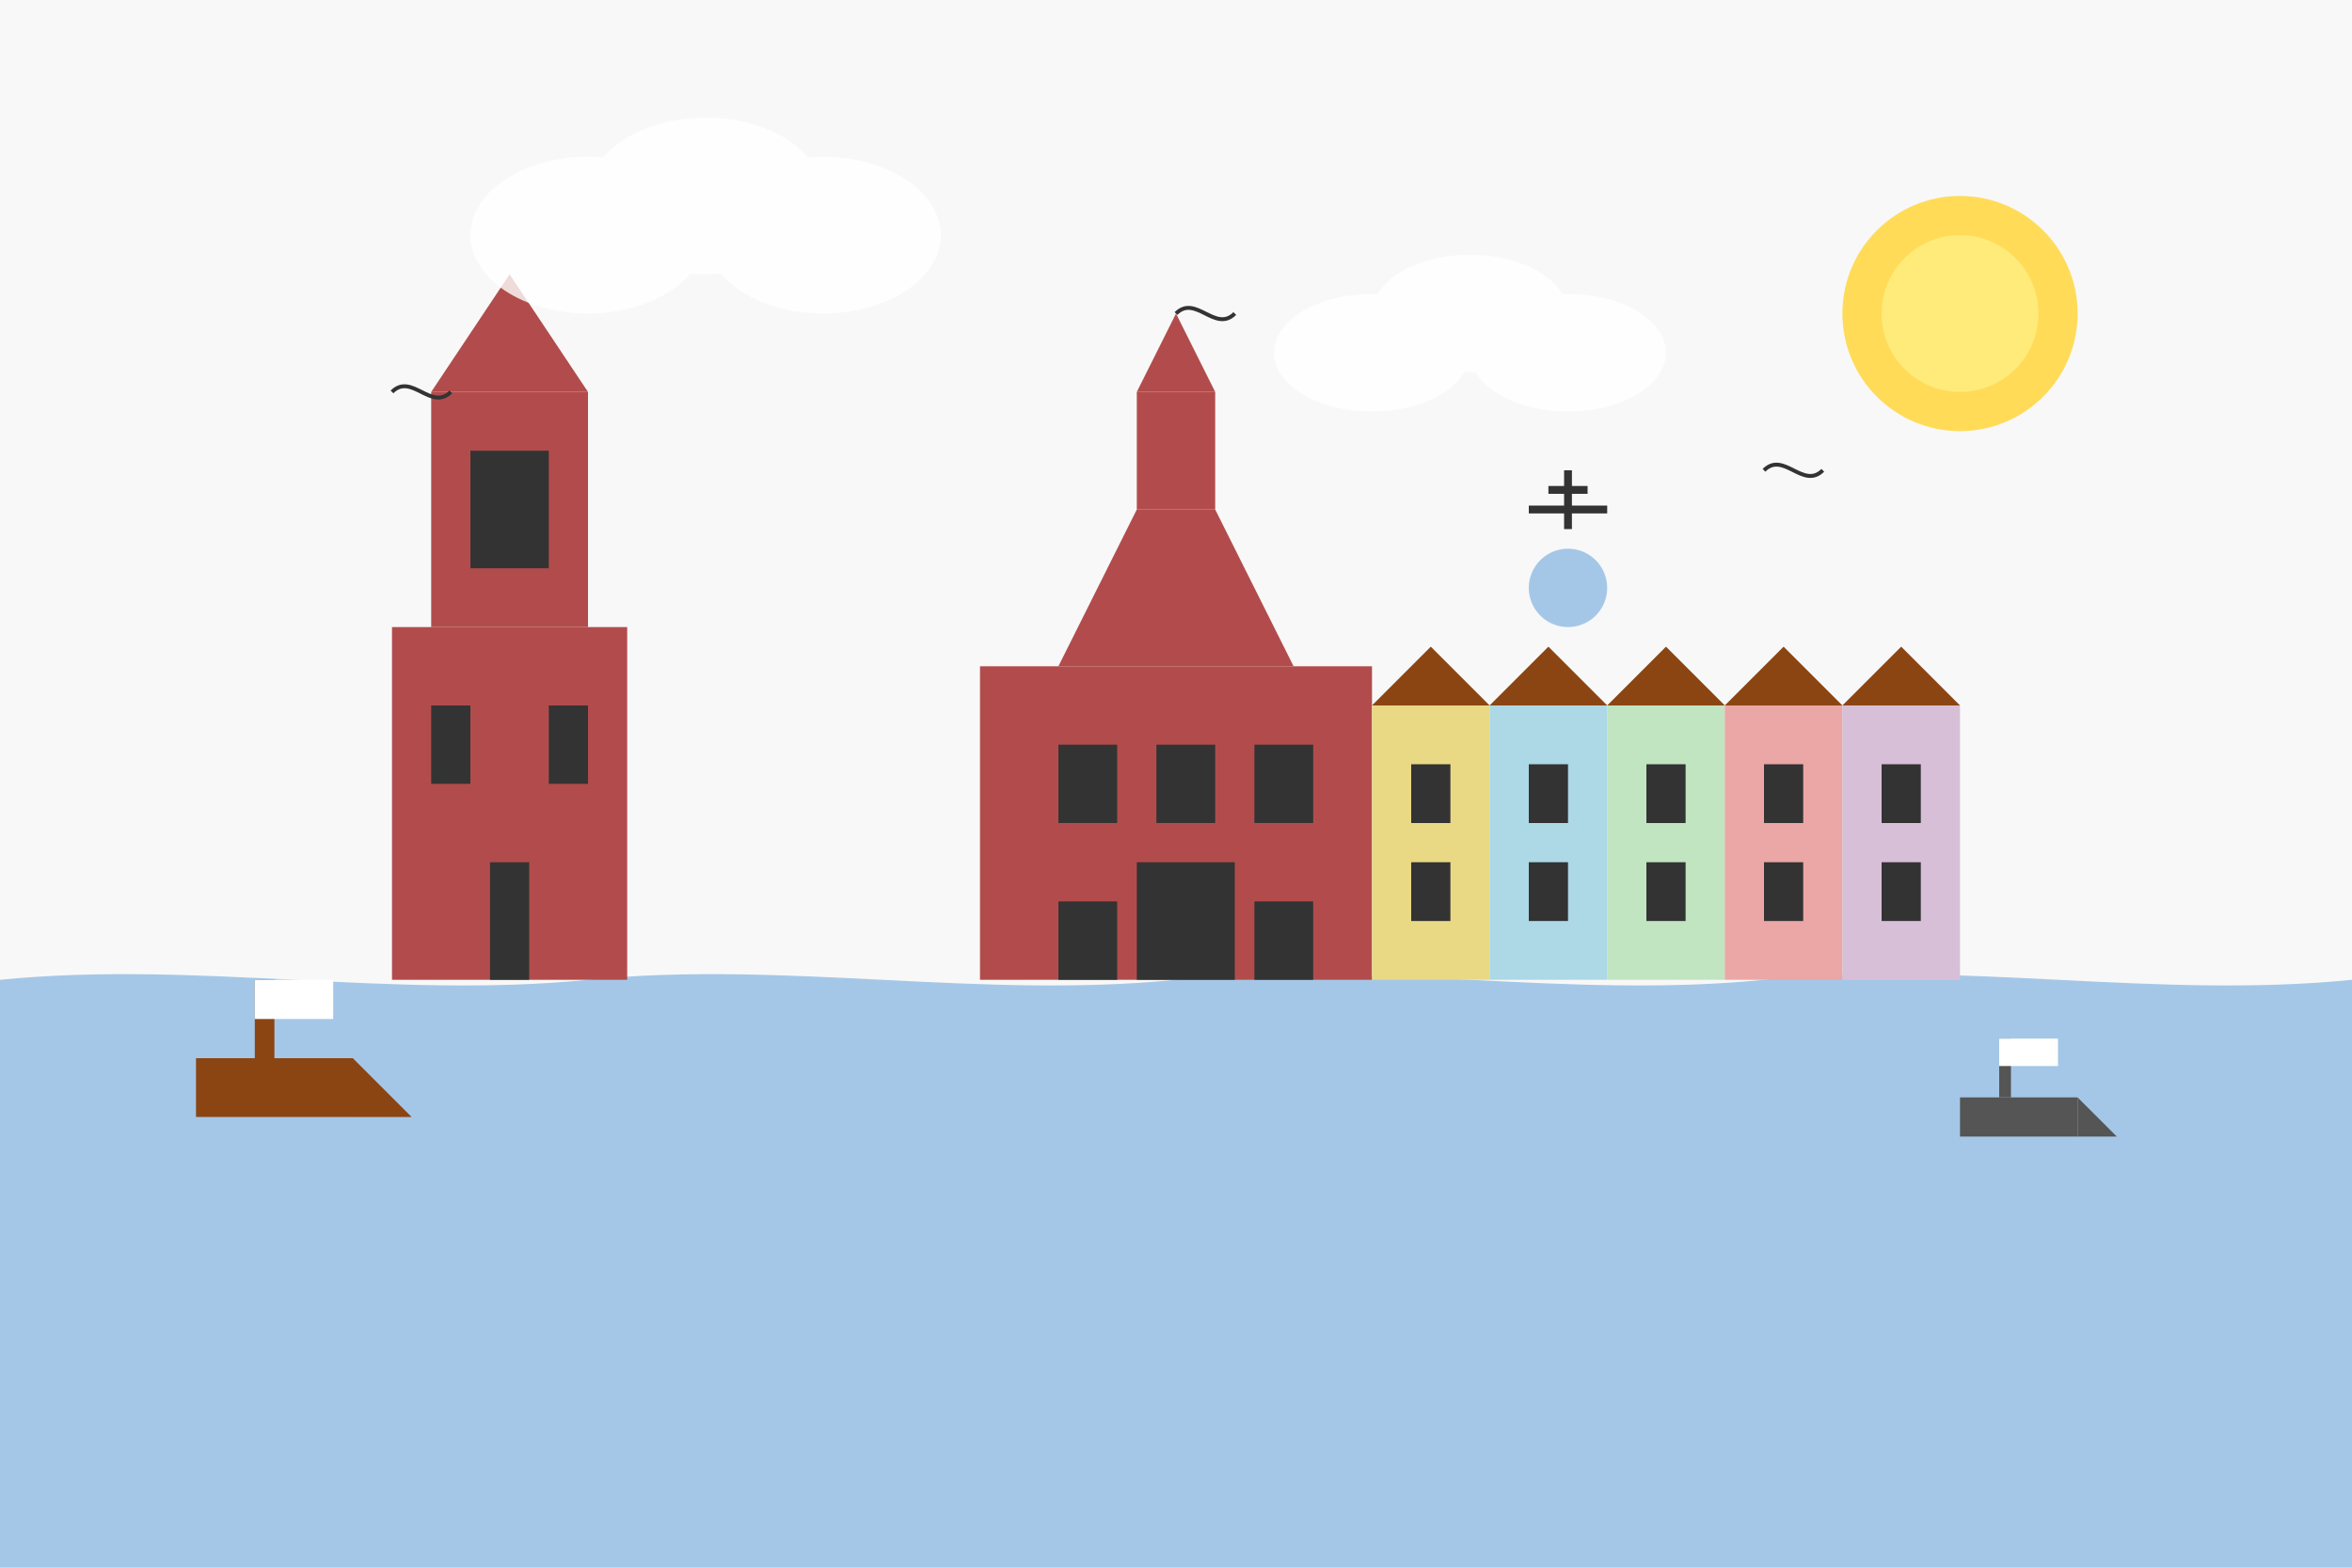 <svg xmlns="http://www.w3.org/2000/svg" width="600" height="400" viewBox="0 0 600 400">
  <defs>
    <style>
      .bg-light { fill: #f8f8f8; }
      .accent { fill: #dc143c; }
      .secondary { fill: #ffffff; }
      .brick { fill: #b24c4c; }
      .detail { fill: #333333; }
      .water { fill: #a5c7e7; }
      .outline { fill: none; stroke: #333333; stroke-width: 1; }
    </style>
  </defs>
  
  <!-- Sky background -->
  <rect width="600" height="400" class="bg-light" />
  
  <!-- Baltic Sea -->
  <path d="M0,250 C50,245 100,255 150,250 C200,245 250,255 300,250 C350,245 400,255 450,250 C500,245 550,255 600,250 L600,400 L0,400 Z" class="water" />
  
  <!-- Main Port Crane (Żuraw) -->
  <g transform="translate(250, 120)">
    <!-- Crane base -->
    <rect x="0" y="50" width="100" height="80" class="brick" />
    
    <!-- Crane structure -->
    <polygon points="20,50 80,50 60,10 40,10" class="brick" />
    <rect x="40" y="-20" width="20" height="30" class="brick" />
    <polygon points="40,-20 60,-20 50,-40" class="brick" />
    
    <!-- Windows and details -->
    <rect x="20" y="70" width="15" height="20" class="detail" />
    <rect x="45" y="70" width="15" height="20" class="detail" />
    <rect x="70" y="70" width="15" height="20" class="detail" />
    
    <rect x="20" y="110" width="15" height="20" class="detail" />
    <rect x="70" y="110" width="15" height="20" class="detail" />
    
    <!-- Main entrance -->
    <rect x="40" y="100" width="25" height="30" class="detail" />
  </g>
  
  <!-- St. Mary's Church -->
  <g transform="translate(100, 100)">
    <!-- Main church body -->
    <rect x="0" y="60" width="60" height="90" class="brick" />
    
    <!-- Tower -->
    <rect x="10" y="0" width="40" height="60" class="brick" />
    <polygon points="10,0 50,0 30,-30" class="brick" />
    
    <!-- Windows and details -->
    <rect x="20" y="15" width="20" height="30" class="detail" />
    <rect x="10" y="80" width="10" height="20" class="detail" />
    <rect x="40" y="80" width="10" height="20" class="detail" />
    <rect x="25" y="120" width="10" height="30" class="detail" />
  </g>
  
  <!-- Long Market (Długi Targ) buildings -->
  <g transform="translate(350, 180)">
    <!-- Row of colorful buildings -->
    <rect x="0" y="0" width="30" height="70" fill="#e9d985" />
    <rect x="30" y="0" width="30" height="70" fill="#add8e6" />
    <rect x="60" y="0" width="30" height="70" fill="#c1e4c1" />
    <rect x="90" y="0" width="30" height="70" fill="#eba6a6" />
    <rect x="120" y="0" width="30" height="70" fill="#d8bfd8" />
    
    <!-- Roofs -->
    <polygon points="0,0 30,0 15,-15" fill="#8b4513" />
    <polygon points="30,0 60,0 45,-15" fill="#8b4513" />
    <polygon points="60,0 90,0 75,-15" fill="#8b4513" />
    <polygon points="90,0 120,0 105,-15" fill="#8b4513" />
    <polygon points="120,0 150,0 135,-15" fill="#8b4513" />
    
    <!-- Windows -->
    <g class="detail">
      <rect x="10" y="15" width="10" height="15" />
      <rect x="10" y="40" width="10" height="15" />
      
      <rect x="40" y="15" width="10" height="15" />
      <rect x="40" y="40" width="10" height="15" />
      
      <rect x="70" y="15" width="10" height="15" />
      <rect x="70" y="40" width="10" height="15" />
      
      <rect x="100" y="15" width="10" height="15" />
      <rect x="100" y="40" width="10" height="15" />
      
      <rect x="130" y="15" width="10" height="15" />
      <rect x="130" y="40" width="10" height="15" />
    </g>
  </g>
  
  <!-- Neptune's Fountain -->
  <g transform="translate(400, 150)">
    <circle cx="0" cy="0" r="10" class="water" />
    <path d="M0,-15 L0,-30" stroke="#333333" stroke-width="2" />
    <path d="M-5,-25 L5,-25" stroke="#333333" stroke-width="2" />
    <path d="M-10,-20 L10,-20" stroke="#333333" stroke-width="2" />
  </g>
  
  <!-- Ships in the harbor -->
  <g transform="translate(50, 270)">
    <rect x="0" y="0" width="40" height="15" fill="#8b4513" />
    <polygon points="40,0 40,15 55,15" fill="#8b4513" />
    <rect x="15" y="-20" width="5" height="20" fill="#8b4513" />
    <rect x="15" y="-20" width="20" height="10" class="secondary" />
  </g>
  
  <g transform="translate(500, 280)">
    <rect x="0" y="0" width="30" height="10" fill="#555555" />
    <polygon points="30,0 30,10 40,10" fill="#555555" />
    <rect x="10" y="-15" width="3" height="15" fill="#555555" />
    <rect x="10" y="-15" width="15" height="7" class="secondary" />
  </g>
  
  <!-- Sun -->
  <circle cx="500" cy="80" r="30" fill="#ffdb58" />
  <circle cx="500" cy="80" r="20" fill="#ffeb7a" />
  
  <!-- Clouds -->
  <g fill="#ffffff" opacity="0.8">
    <ellipse cx="150" cy="60" rx="30" ry="20" />
    <ellipse cx="180" cy="50" rx="30" ry="20" />
    <ellipse cx="210" cy="60" rx="30" ry="20" />
    
    <ellipse cx="350" cy="90" rx="25" ry="15" />
    <ellipse cx="375" cy="80" rx="25" ry="15" />
    <ellipse cx="400" cy="90" rx="25" ry="15" />
  </g>
  
  <!-- Seagulls -->
  <g transform="translate(100, 100)">
    <path d="M0,0 C5,-5 10,5 15,0" class="outline" />
  </g>
  
  <g transform="translate(300, 80)">
    <path d="M0,0 C5,-5 10,5 15,0" class="outline" />
  </g>
  
  <g transform="translate(450, 120)">
    <path d="M0,0 C5,-5 10,5 15,0" class="outline" />
  </g>
</svg>
